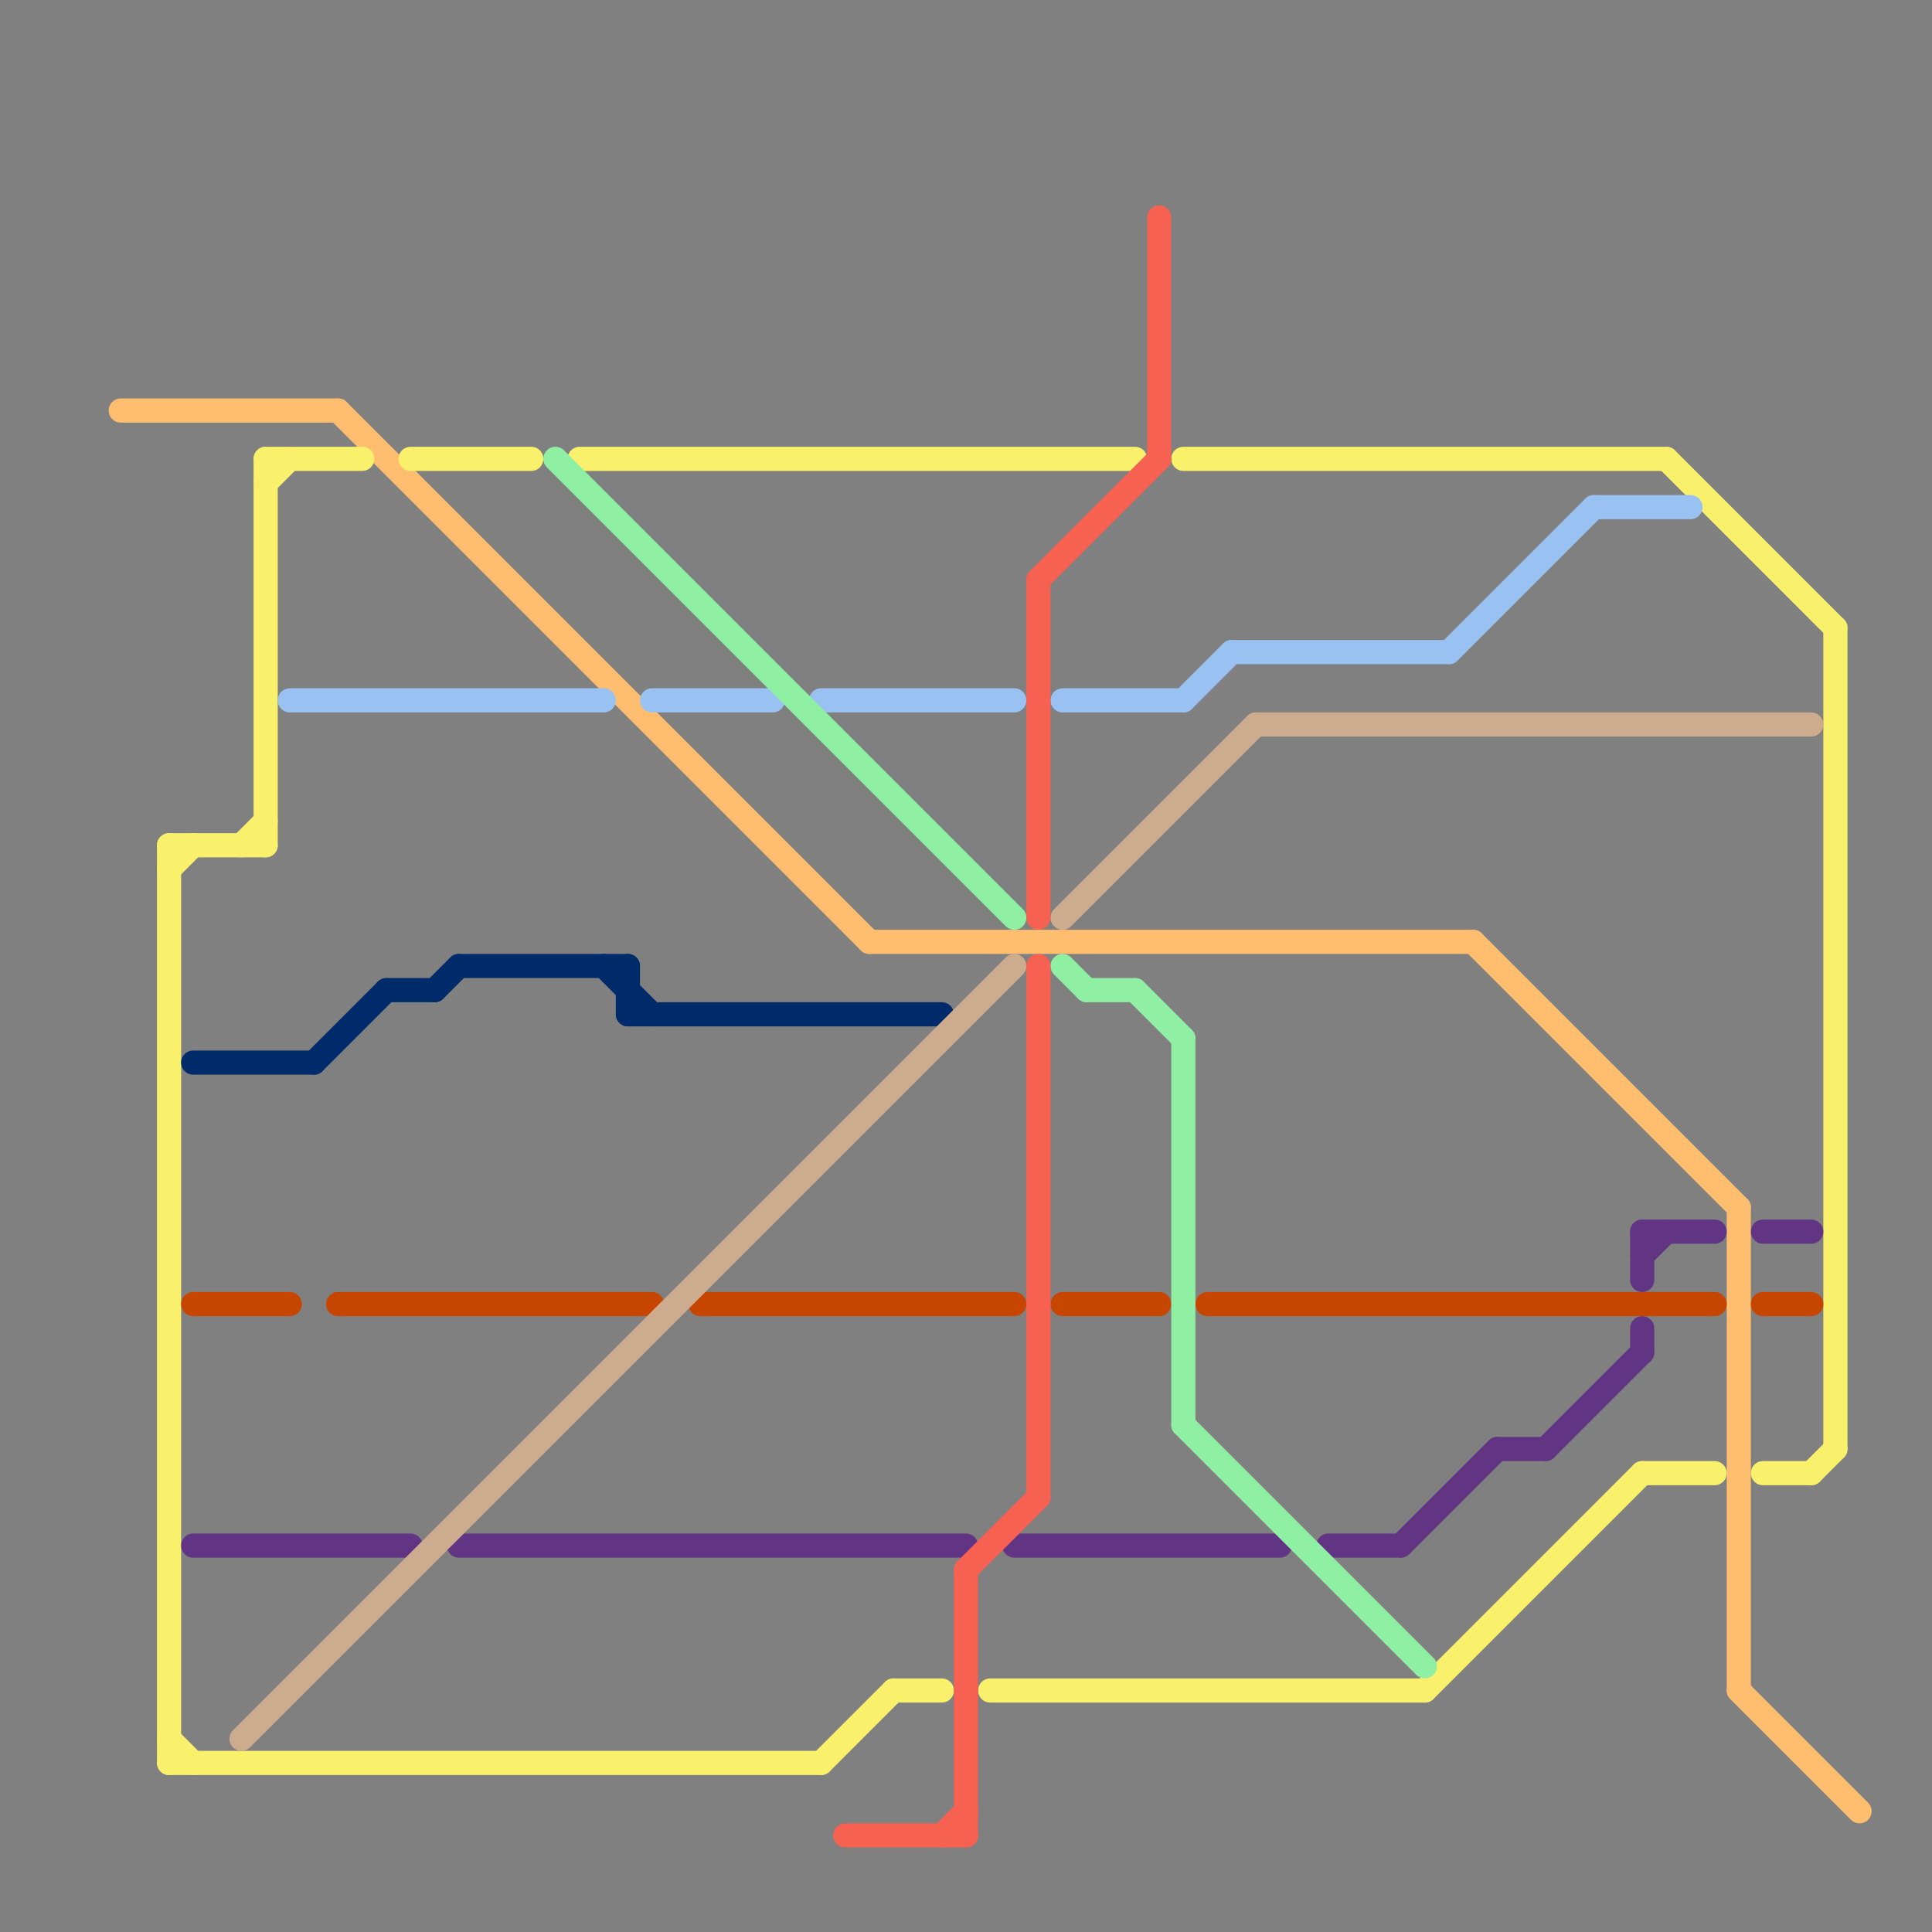 
<svg version="1.1" xmlns="http://www.w3.org/2000/svg" viewBox="0 0 80 80">
<rect x="0" y="0" width="80" height="80" fill="#808080" stroke="none"/>
<style>text { font: 1px Helvetica; font-weight: 600; white-space: pre; dominant-baseline: central; } line { stroke-width: 1; fill: none; stroke-linecap: round; stroke-linejoin: round; } .c0 { stroke: #ffbe6f } .c1 { stroke: #f9f06b } .c2 { stroke: #002b6b } .c3 { stroke: #c64600 } .c4 { stroke: #613583 } .c5 { stroke: #cdab8f } .c6 { stroke: #99c1f1 } .c7 { stroke: #8ff0a4 } .c8 { stroke: #f66151 }</style><defs><g id="wm-xf"><circle r="1.2" fill="#000"/><circle r="0.9" fill="#fff"/><circle r="0.6" fill="#000"/><circle r="0.3" fill="#fff"/></g><g id="wm"><circle r="0.6" fill="#000"/><circle r="0.3" fill="#fff"/></g></defs><line class="c0" x1="36" y1="39" x2="61" y2="39"/><line class="c0" x1="61" y1="39" x2="72" y2="50"/><line class="c0" x1="72" y1="50" x2="72" y2="70"/><line class="c0" x1="14" y1="17" x2="36" y2="39"/><line class="c0" x1="72" y1="70" x2="77" y2="75"/><line class="c0" x1="5" y1="17" x2="14" y2="17"/><line class="c1" x1="75" y1="61" x2="76" y2="60"/><line class="c1" x1="7" y1="73" x2="34" y2="73"/><line class="c1" x1="41" y1="70" x2="59" y2="70"/><line class="c1" x1="76" y1="26" x2="76" y2="60"/><line class="c1" x1="10" y1="35" x2="11" y2="34"/><line class="c1" x1="17" y1="19" x2="22" y2="19"/><line class="c1" x1="69" y1="19" x2="76" y2="26"/><line class="c1" x1="11" y1="19" x2="11" y2="35"/><line class="c1" x1="7" y1="35" x2="7" y2="73"/><line class="c1" x1="59" y1="70" x2="68" y2="61"/><line class="c1" x1="34" y1="73" x2="37" y2="70"/><line class="c1" x1="68" y1="61" x2="71" y2="61"/><line class="c1" x1="7" y1="36" x2="8" y2="35"/><line class="c1" x1="24" y1="19" x2="47" y2="19"/><line class="c1" x1="7" y1="35" x2="11" y2="35"/><line class="c1" x1="73" y1="61" x2="75" y2="61"/><line class="c1" x1="7" y1="72" x2="8" y2="73"/><line class="c1" x1="11" y1="19" x2="15" y2="19"/><line class="c1" x1="11" y1="20" x2="12" y2="19"/><line class="c1" x1="37" y1="70" x2="39" y2="70"/><line class="c1" x1="49" y1="19" x2="69" y2="19"/><line class="c2" x1="25" y1="40" x2="27" y2="42"/><line class="c2" x1="19" y1="40" x2="26" y2="40"/><line class="c2" x1="26" y1="42" x2="39" y2="42"/><line class="c2" x1="8" y1="44" x2="13" y2="44"/><line class="c2" x1="13" y1="44" x2="16" y2="41"/><line class="c2" x1="18" y1="41" x2="19" y2="40"/><line class="c2" x1="16" y1="41" x2="18" y2="41"/><line class="c2" x1="26" y1="40" x2="26" y2="42"/><line class="c3" x1="50" y1="54" x2="71" y2="54"/><line class="c3" x1="44" y1="54" x2="48" y2="54"/><line class="c3" x1="8" y1="54" x2="12" y2="54"/><line class="c3" x1="73" y1="54" x2="75" y2="54"/><line class="c3" x1="29" y1="54" x2="42" y2="54"/><line class="c3" x1="14" y1="54" x2="27" y2="54"/><line class="c4" x1="42" y1="64" x2="53" y2="64"/><line class="c4" x1="62" y1="60" x2="64" y2="60"/><line class="c4" x1="68" y1="51" x2="68" y2="53"/><line class="c4" x1="8" y1="64" x2="17" y2="64"/><line class="c4" x1="58" y1="64" x2="62" y2="60"/><line class="c4" x1="73" y1="51" x2="75" y2="51"/><line class="c4" x1="68" y1="55" x2="68" y2="56"/><line class="c4" x1="64" y1="60" x2="68" y2="56"/><line class="c4" x1="55" y1="64" x2="58" y2="64"/><line class="c4" x1="68" y1="51" x2="71" y2="51"/><line class="c4" x1="19" y1="64" x2="40" y2="64"/><line class="c4" x1="68" y1="52" x2="69" y2="51"/><line class="c5" x1="44" y1="38" x2="52" y2="30"/><line class="c5" x1="52" y1="30" x2="75" y2="30"/><line class="c5" x1="10" y1="72" x2="42" y2="40"/><line class="c6" x1="44" y1="29" x2="49" y2="29"/><line class="c6" x1="34" y1="29" x2="42" y2="29"/><line class="c6" x1="60" y1="27" x2="66" y2="21"/><line class="c6" x1="66" y1="21" x2="70" y2="21"/><line class="c6" x1="51" y1="27" x2="60" y2="27"/><line class="c6" x1="12" y1="29" x2="25" y2="29"/><line class="c6" x1="49" y1="29" x2="51" y2="27"/><line class="c6" x1="27" y1="29" x2="32" y2="29"/><line class="c7" x1="45" y1="41" x2="47" y2="41"/><line class="c7" x1="49" y1="43" x2="49" y2="59"/><line class="c7" x1="49" y1="59" x2="59" y2="69"/><line class="c7" x1="23" y1="19" x2="42" y2="38"/><line class="c7" x1="47" y1="41" x2="49" y2="43"/><line class="c7" x1="44" y1="40" x2="45" y2="41"/><line class="c8" x1="43" y1="24" x2="48" y2="19"/><line class="c8" x1="35" y1="76" x2="40" y2="76"/><line class="c8" x1="39" y1="76" x2="40" y2="75"/><line class="c8" x1="43" y1="40" x2="43" y2="62"/><line class="c8" x1="40" y1="65" x2="40" y2="76"/><line class="c8" x1="40" y1="65" x2="43" y2="62"/><line class="c8" x1="43" y1="24" x2="43" y2="38"/><line class="c8" x1="48" y1="9" x2="48" y2="19"/>
</svg>
